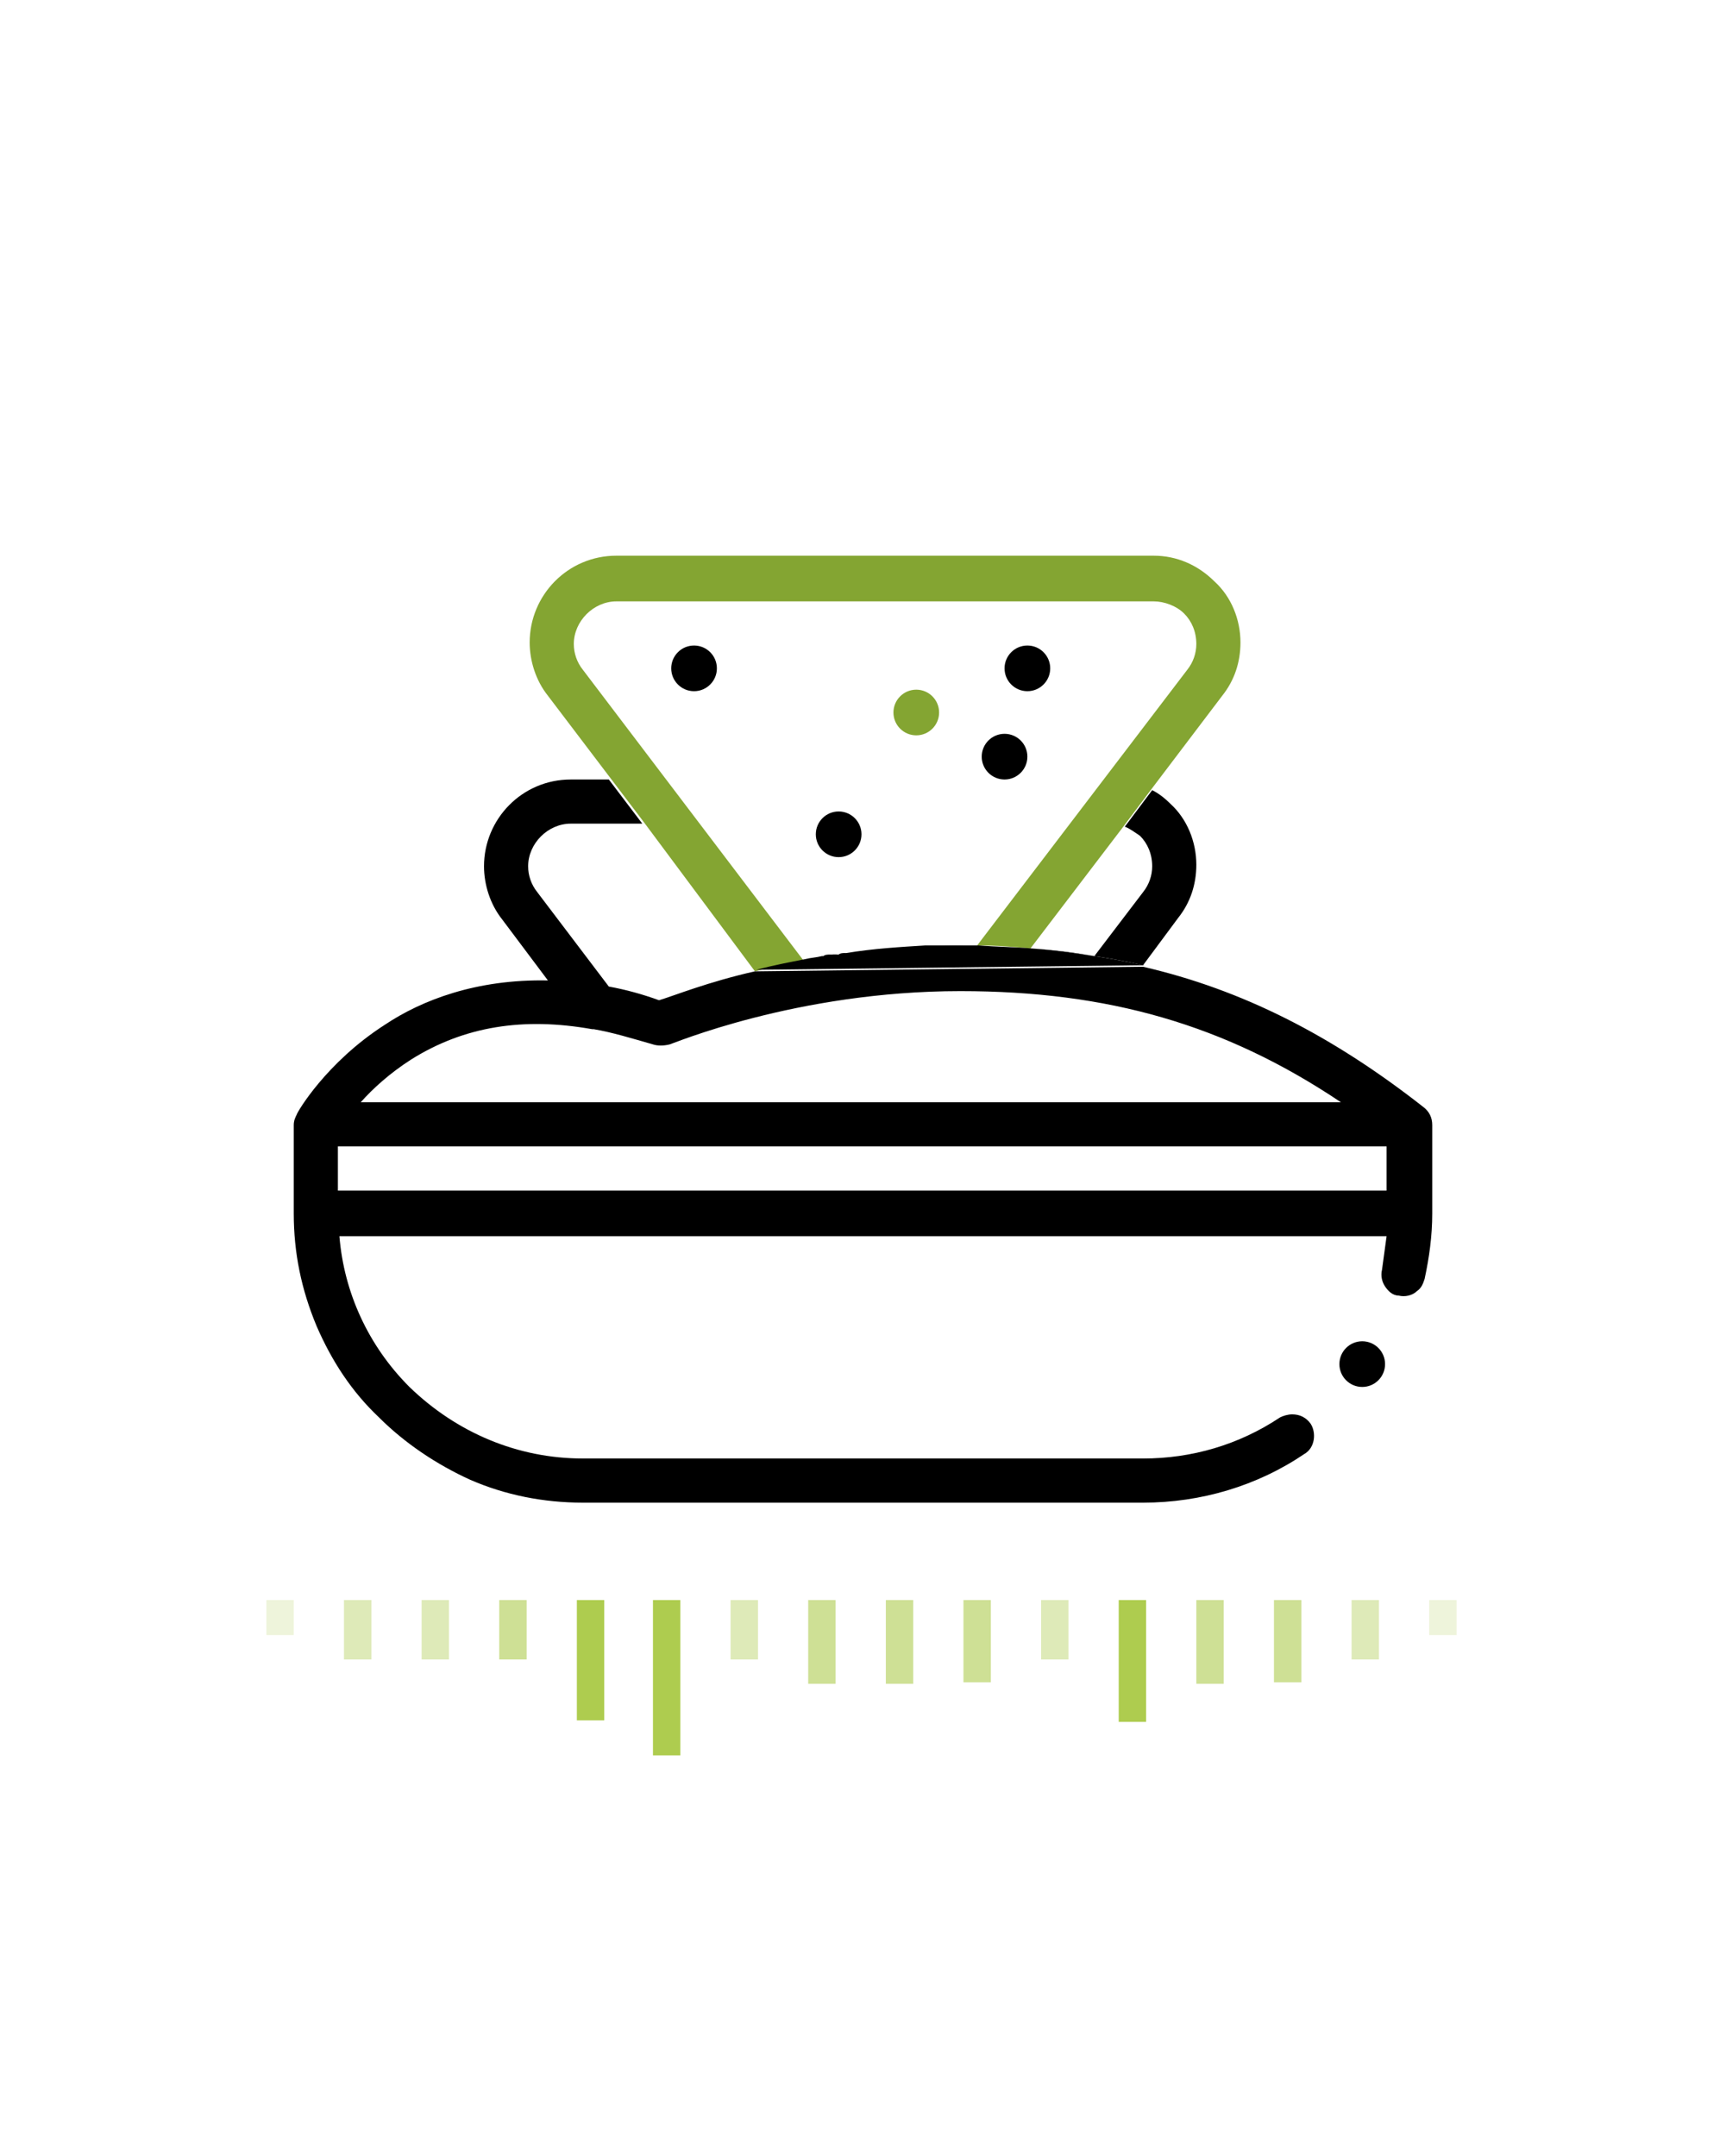 <?xml version="1.0" encoding="utf-8"?>
<!-- Generator: Adobe Illustrator 23.0.6, SVG Export Plug-In . SVG Version: 6.00 Build 0)  -->
<svg version="1.0" id="Calque_1" xmlns="http://www.w3.org/2000/svg" xmlns:xlink="http://www.w3.org/1999/xlink" x="0px" y="0px"
	 viewBox="0 0 113.4 141.6" style="enable-background:new 0 0 113.4 141.6;" xml:space="preserve">
<style type="text/css">
	.st0{clip-path:url(#SVGID_2_);}
	.st1{fill:#AECC4F;}
	.st2{opacity:0.6;fill:#AECC4F;enable-background:new    ;}
	.st3{opacity:0.4;fill:#AECC4F;enable-background:new    ;}
	.st4{opacity:0.2;fill:#AECC4F;enable-background:new    ;}
	.st5{fill:none;}
	.st6{fill:#84A532;}
</style>
<g>
	<g>
		<defs>
			<rect id="SVGID_1_" x="17.1" y="105.1" width="79.3" height="11.1"/>
		</defs>
		<clipPath id="SVGID_2_">
			<use xlink:href="#SVGID_1_"  style="overflow:visible;"/>
		</clipPath>
		<g class="st0">
			<rect x="73.5" y="97.2" class="st1" width="1.8" height="15.9"/>
			<rect x="63.3" y="99.7" class="st2" width="1.8" height="10.8"/>
			<rect x="58.2" y="99.8" class="st2" width="1.8" height="10.8"/>
			<rect x="53.1" y="99.8" class="st2" width="1.8" height="10.8"/>
			<rect x="42.9" y="94.9" class="st1" width="1.8" height="20.4"/>
			<rect x="37.9" y="97.3" class="st1" width="1.8" height="15.7"/>
			<rect x="32.8" y="101.3" class="st2" width="1.8" height="7.7"/>
			<rect x="27.7" y="101.3" class="st3" width="1.8" height="7.7"/>
			<rect x="17.5" y="102.8" class="st4" width="1.8" height="4.6"/>
			<rect x="22.6" y="101.3" class="st3" width="1.8" height="7.7"/>
			<rect x="48" y="101.3" class="st3" width="1.8" height="7.7"/>
			<rect x="68.4" y="101.3" class="st3" width="1.8" height="7.7"/>
			<rect x="88.8" y="101.3" class="st3" width="1.8" height="7.7"/>
			<rect x="83.7" y="99.7" class="st2" width="1.8" height="10.8"/>
			<rect x="78.6" y="99.8" class="st2" width="1.8" height="10.8"/>
			<rect x="93.9" y="102.8" class="st4" width="1.8" height="4.6"/>
		</g>
	</g>
</g>
<g>
	<path class="st5" d="M63.1,65.1c-10.9,0-19,3.5-19.1,3.5c-0.3,0.1-0.7,0.2-1.1,0c-1.3-0.5-2.6-0.8-3.9-1c0,0-0.1,0-0.1,0
		c-4.5-0.8-8.5-0.1-11.9,2c-1.4,0.9-2.5,1.9-3.3,2.7h64.4C80.5,67.3,72.8,65.1,63.1,65.1z"/>
	<path class="st5" d="M54,62.9c0.1,0,0.3,0,0.4-0.1c0.1,0,0.2,0,0.3,0c0.1,0,0.2,0,0.3,0c0.1,0,0.3,0,0.4-0.1c0,0,0.1,0,0.1,0
		c1.6-0.2,3.3-0.4,5.2-0.5c0.1,0,0.1,0,0.2,0c0.1,0,0.2,0,0.2,0c1.1,0,2.1-0.1,3.1,0L78,44c0.4-0.5,0.6-1.1,0.6-1.7
		c0-0.7-0.3-1.5-0.8-2c-0.5-0.5-1.2-0.8-2-0.8H40.5c-1.5,0-2.8,1.3-2.8,2.8l0,0c0,0.6,0.2,1.2,0.6,1.7l14.5,19.1
		c0.4-0.1,0.7-0.1,1.1-0.2C53.9,62.9,54,62.9,54,62.9z M67.5,42.4c0.8,0,1.5,0.7,1.5,1.5c0,0.8-0.7,1.5-1.5,1.5
		c-0.8,0-1.5-0.7-1.5-1.5C66,43.1,66.7,42.4,67.5,42.4z M66,48.3c0.8,0,1.5,0.7,1.5,1.5c0,0.8-0.7,1.5-1.5,1.5
		c-0.8,0-1.5-0.7-1.5-1.5C64.6,48.9,65.2,48.3,66,48.3z M60.2,45.4c0.8,0,1.5,0.7,1.5,1.5c0,0.8-0.7,1.5-1.5,1.5
		c-0.8,0-1.5-0.7-1.5-1.5C58.7,46,59.4,45.4,60.2,45.4z M55.1,53.4c0.8,0,1.5,0.7,1.5,1.5c0,0.8-0.7,1.5-1.5,1.5
		c-0.8,0-1.5-0.7-1.5-1.5C53.6,54,54.3,53.4,55.1,53.4z M45.6,45.4c-0.8,0-1.5-0.7-1.5-1.5c0-0.8,0.7-1.5,1.5-1.5
		c0.8,0,1.5,0.7,1.5,1.5C47.1,44.7,46.4,45.4,45.6,45.4z"/>
	<path class="st5" d="M75.1,58.6c0.4-0.5,0.6-1.1,0.6-1.7c0-0.7-0.3-1.5-0.8-2c-0.3-0.3-0.6-0.5-1-0.6l-6.1,8c1.6,0.1,3,0.3,4.1,0.5
		L75.1,58.6z"/>
	<path class="st5" d="M37.6,54.1c-1.5,0-2.8,1.3-2.8,2.8c0,0.6,0.2,1.2,0.6,1.7l4.7,6.2c1,0.2,2.1,0.5,3.3,0.9
		c1-0.4,3.2-1.2,6.3-1.9l-7.3-9.6H37.6z"/>
	<rect x="22.2" y="75.3" class="st5" width="68.9" height="2.9"/>
	<path class="st6" d="M49.6,63.8c1.1-0.3,2.1-0.5,3.2-0.7L38.3,44c-0.4-0.5-0.6-1.1-0.6-1.7l0,0c0-1.5,1.3-2.8,2.8-2.8h35.3
		c0.7,0,1.5,0.3,2,0.8c0.5,0.5,0.8,1.2,0.8,2c0,0.6-0.2,1.2-0.6,1.7L64.2,62.1c1.3,0,2.5,0.1,3.5,0.2l6.1-8l1.8-2.4l4.7-6.2
		c0.8-1,1.2-2.2,1.2-3.5c0-1.5-0.6-3-1.7-4c-1.1-1.1-2.5-1.7-4-1.7H40.5c-3.2,0-5.7,2.6-5.7,5.7c0,1.2,0.4,2.5,1.2,3.5l4.1,5.4
		l2.2,2.9L49.6,63.8z"/>
	<path d="M55.4,62.7c-0.1,0-0.3,0-0.4,0.1C55.1,62.7,55.2,62.7,55.4,62.7z"/>
	<path d="M54.7,62.8c-0.1,0-0.2,0-0.3,0C54.5,62.8,54.6,62.8,54.7,62.8z"/>
	<path d="M61.1,62.2c-0.1,0-0.2,0-0.2,0C60.9,62.2,61,62.2,61.1,62.2z"/>
	<path d="M54,62.9c0,0-0.1,0-0.1,0C53.9,62.9,54,62.9,54,62.9z"/>
	<path d="M60.7,62.2c-1.8,0.1-3.5,0.2-5.2,0.5C57.3,62.4,59,62.3,60.7,62.2z"/>
	<path d="M93.5,72.7C93.5,72.7,93.5,72.7,93.5,72.7c-6-4.7-11.9-7.7-18.4-9.2l-25.5,0.3c-3.1,0.7-5.3,1.6-6.3,1.9
		c-1.1-0.4-2.2-0.7-3.3-0.9l-4.7-6.2c-0.4-0.5-0.6-1.1-0.6-1.7c0-1.5,1.3-2.8,2.8-2.8h4.7l-2.2-2.9h-2.5c-3.2,0-5.7,2.6-5.7,5.7
		c0,1.2,0.4,2.5,1.2,3.5l3,4c-4.7-0.1-8.3,1.3-10.7,2.9c-3.9,2.5-5.8,5.8-5.8,5.9c0,0,0,0,0,0c-0.1,0.2-0.2,0.4-0.2,0.7v5.8
		c0,2.6,0.5,5,1.5,7.4c1,2.3,2.3,4.3,4.1,6c1.7,1.7,3.8,3.1,6,4.1c2.3,1,4.8,1.5,7.4,1.5h36.8c3.8,0,7.5-1.1,10.6-3.2
		c0.7-0.4,0.8-1.4,0.4-2c-0.3-0.4-0.7-0.6-1.2-0.6c-0.3,0-0.6,0.1-0.8,0.2c0,0,0,0,0,0c-2.7,1.8-5.8,2.7-9,2.7H38.3
		c-4.3,0-8.3-1.7-11.4-4.7c-2.7-2.7-4.3-6.2-4.6-9.9h68.8c-0.1,0.7-0.2,1.5-0.3,2.2c-0.1,0.4,0,0.8,0.2,1.1c0.2,0.3,0.5,0.6,0.9,0.6
		c0.4,0.1,0.9,0,1.2-0.3c0.3-0.2,0.4-0.5,0.5-0.8c0.3-1.4,0.5-2.8,0.5-4.3v-5.8C94.1,73.4,93.9,73,93.5,72.7z M27,69.6
		c3.5-2.2,7.4-2.8,11.9-2c0,0,0.1,0,0.1,0c1.2,0.2,2.5,0.6,3.9,1c0.3,0.1,0.7,0.1,1.1,0c0.1,0,8.3-3.5,19.1-3.5
		c9.7,0,17.4,2.2,25,7.3H23.7C24.5,71.5,25.6,70.5,27,69.6z M91.1,78.2H22.2v-2.9h68.9V78.2z"/>
	<path d="M74.9,54.9c0.5,0.5,0.8,1.2,0.8,2c0,0.6-0.2,1.2-0.6,1.7l-3.2,4.2c2,0.3,3.2,0.6,3.2,0.6l2.3-3.1c0.8-1,1.2-2.2,1.2-3.5
		c0-1.5-0.6-3-1.7-4c-0.4-0.4-0.8-0.7-1.2-0.9l-1.8,2.4C74.2,54.4,74.6,54.7,74.9,54.9z"/>
	<circle cx="89.5" cy="89.6" r="1.5"/>
	<circle cx="67.5" cy="43.9" r="1.5"/>
	<circle cx="45.6" cy="43.9" r="1.5"/>
	<circle class="st6" cx="60.2" cy="46.8" r="1.5"/>
	<circle cx="66" cy="49.7" r="1.5"/>
	<circle cx="55.1" cy="54.8" r="1.5"/>
	<path d="M60.9,62.2c-0.1,0-0.1,0-0.2,0C60.7,62.2,60.8,62.2,60.9,62.2z"/>
	<path d="M71.9,62.8L71.9,62.8c-1.1-0.2-2.5-0.4-4.1-0.5l0,0C69.2,62.4,70.6,62.6,71.9,62.8z"/>
	<path d="M54.4,62.8c-0.1,0-0.3,0-0.4,0.1C54.1,62.9,54.3,62.8,54.4,62.8z"/>
	<path d="M53.9,62.9c-0.4,0.1-0.7,0.1-1.1,0.2l0,0C53.1,63,53.5,63,53.9,62.9z"/>
	<path d="M61.1,62.2c0.7,0,1.3,0,2,0c0.4,0,0.7,0,1.1,0l0,0C63.2,62.1,62.2,62.1,61.1,62.2z"/>
	<path d="M55,62.7c-0.1,0-0.2,0-0.3,0C54.8,62.8,54.9,62.8,55,62.7z"/>
	<path d="M55.5,62.7c0,0-0.1,0-0.1,0C55.4,62.7,55.5,62.7,55.5,62.7z"/>
	<path d="M71.9,62.8c-1.3-0.2-2.7-0.4-4.1-0.5l0,0c-1.1-0.1-2.3-0.1-3.5-0.2l0,0c-0.4,0-0.7,0-1.1,0c-0.7,0-1.4,0-2,0
		c-0.1,0-0.2,0-0.2,0c-0.1,0-0.1,0-0.2,0c-1.6,0.1-3.4,0.2-5.2,0.5c0,0-0.1,0-0.1,0c-0.1,0-0.3,0-0.4,0.1c-0.1,0-0.2,0-0.3,0
		c-0.1,0-0.2,0-0.3,0c-0.1,0-0.3,0-0.4,0.1c0,0-0.1,0-0.1,0c-0.4,0.1-0.7,0.1-1.1,0.2l0,0c-1,0.2-2.1,0.4-3.2,0.7l25.5-0.3
		C75.1,63.4,73.9,63.1,71.9,62.8L71.9,62.8z"/>
</g>
</svg>
